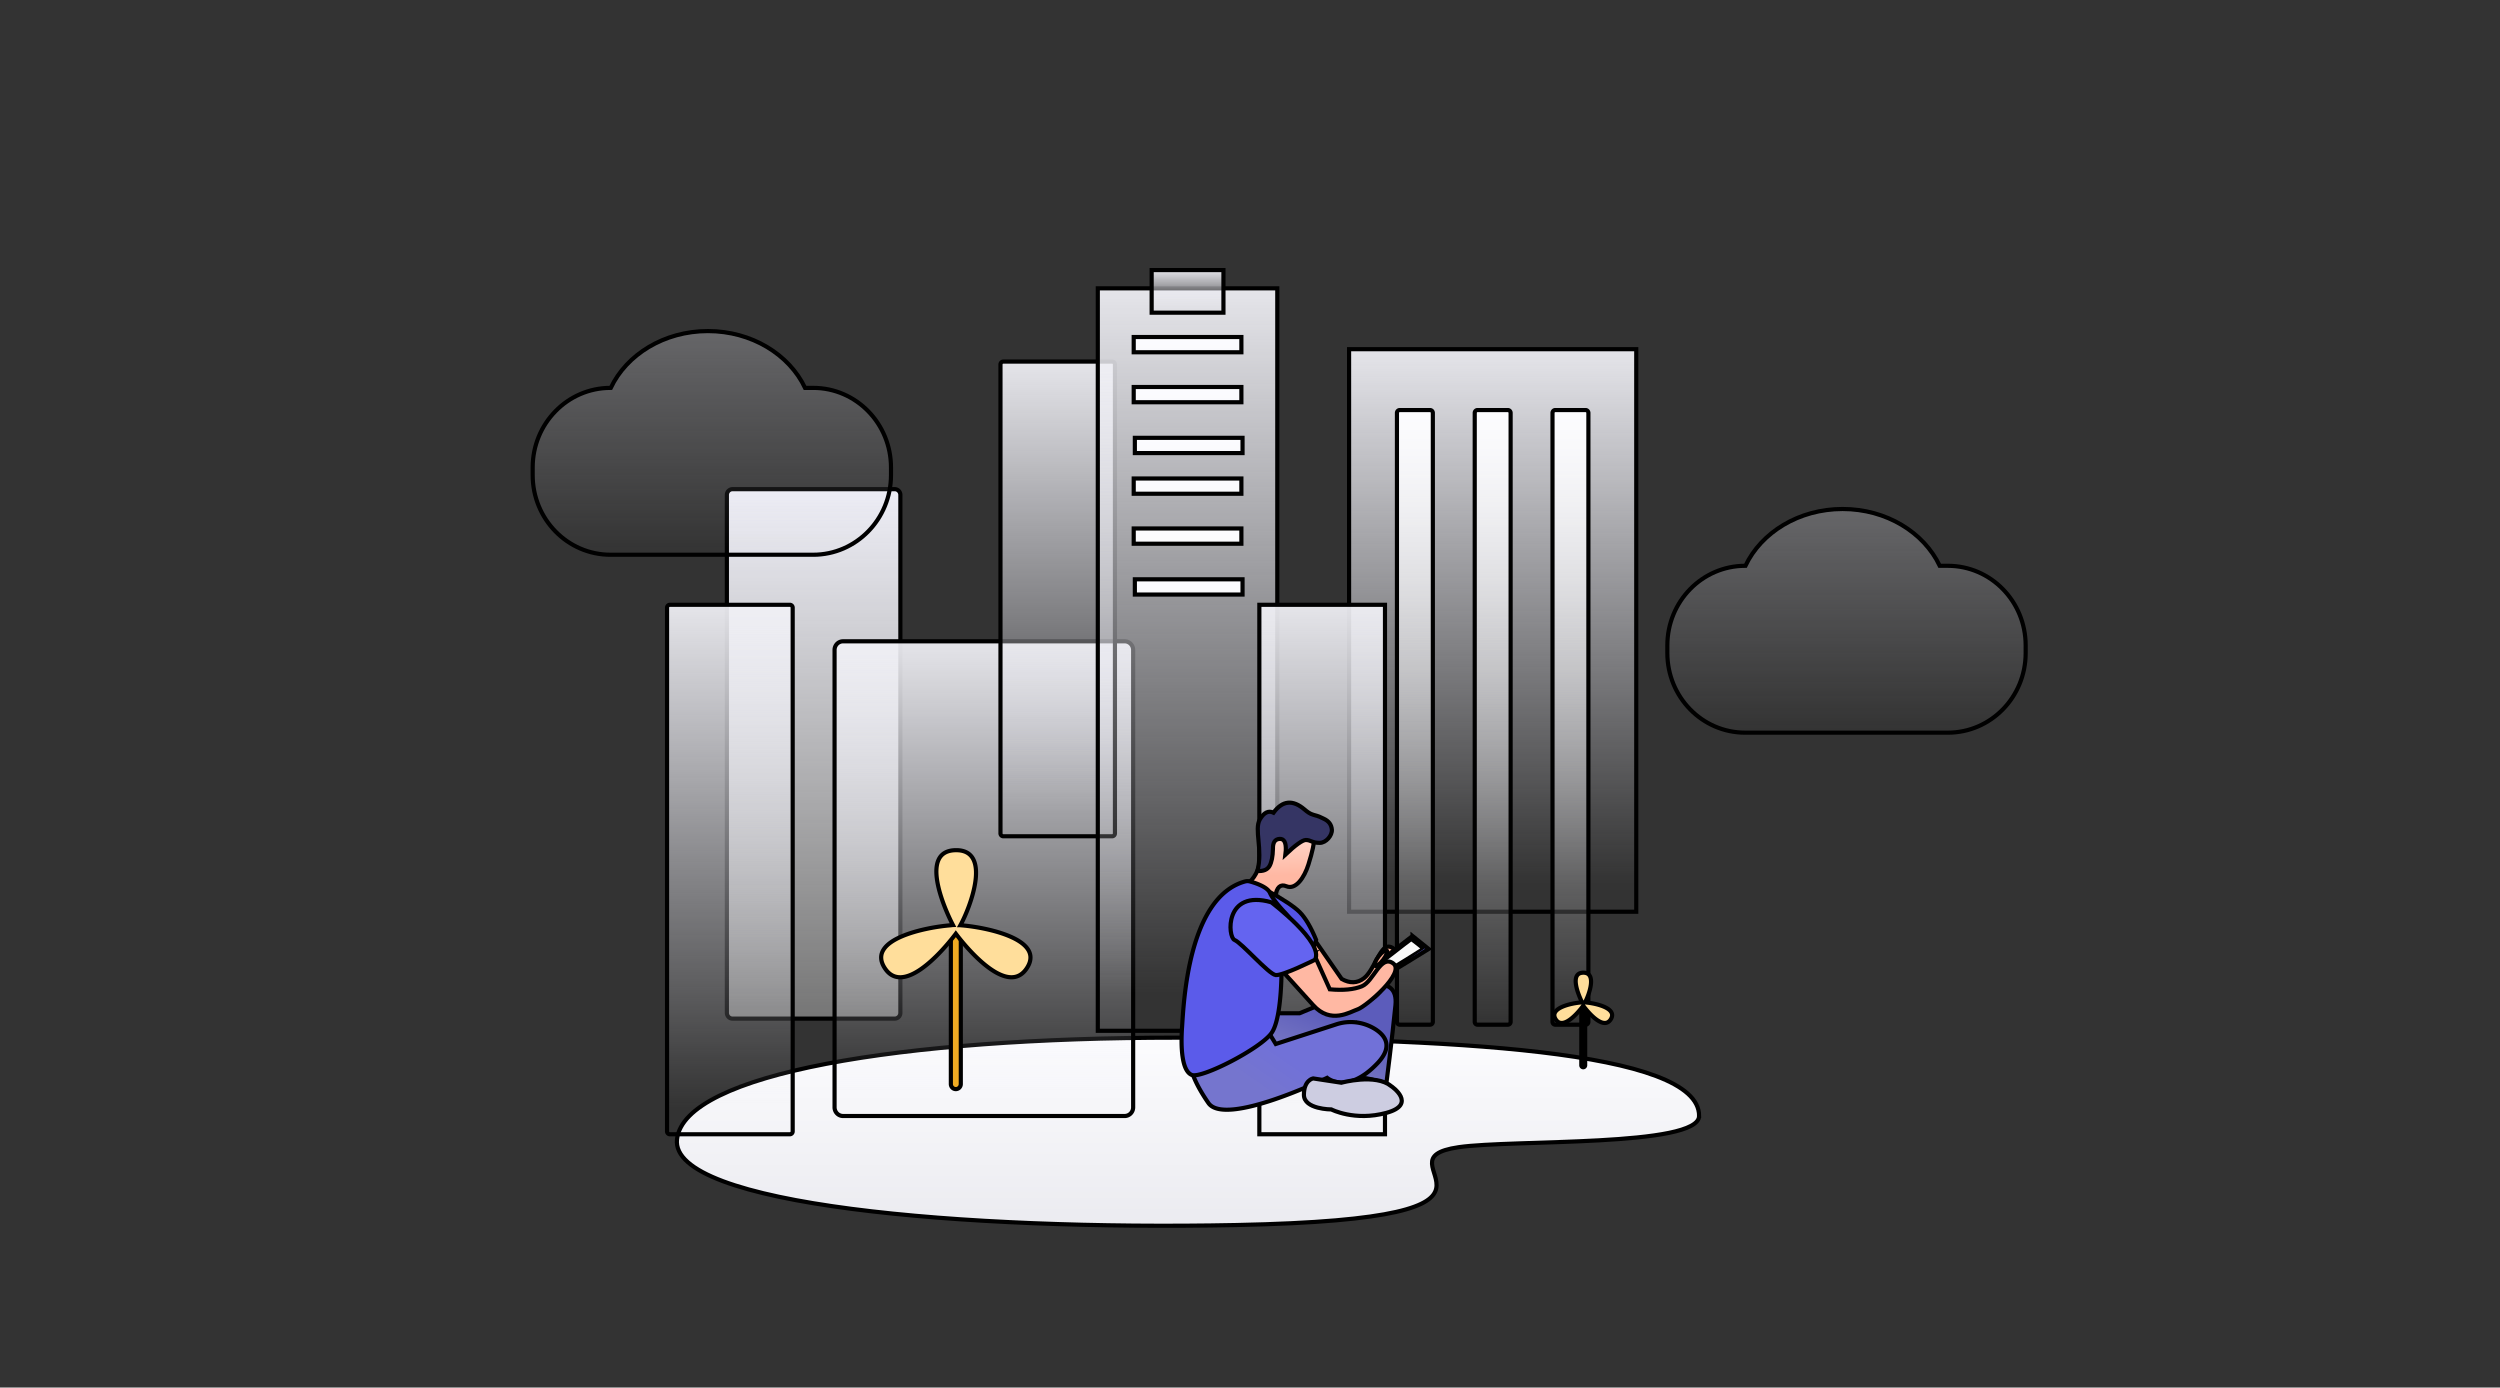 <svg width="600" height="333" xmlns="http://www.w3.org/2000/svg" fill="none">
 <rect width="100%" height="100%" fill="#333333" stroke="none"/>
 <g id="Layer_1">
  <title>Layer 1</title>
  <g stroke="null">
   <path stroke="null" fill="url(#svg_75)" d="m407.783,267.818c0,7.48 -44.81,5.648 -57.666,7.501c-21.561,3.108 24.884,17.123 -53.405,18.69c-65.489,1.311 -136.012,-4.806 -134.232,-20.586c1.78,-15.78 53.867,-24.383 119.831,-24.383c65.965,0 125.472,3.065 125.472,18.778z"/>
   <path stroke="null" fill="url(#svg_74)" d="m442.22,122.16c10.512,0 19.521,5.629 23.316,13.633l1.948,0c10.315,0 18.675,8.555 18.675,19.108l0,1.832c0,10.553 -8.36,19.108 -18.675,19.108l-48.644,0c-10.315,0 -18.677,-8.555 -18.677,-19.108l0,-1.832c0,-10.553 8.362,-19.108 18.677,-19.108l0.066,0c3.794,-8.005 12.804,-13.633 23.314,-13.633z" opacity="0.302"/>
   <path stroke="null" fill="url(#svg_73)" d="m214.734,117.399l-38.928,0a1.356,1.387 0 0 0 -1.356,1.387l0,124.297a1.356,1.387 0 0 0 1.356,1.387l38.928,0a1.356,1.387 0 0 0 1.356,-1.387l0,-124.297a1.356,1.387 0 0 0 -1.356,-1.387z"/>
   <path stroke="null" fill="url(#svg_72)" d="m269.924,153.914l-67.596,0a2.033,2.081 0 0 0 -2.033,2.081l0,109.764a2.033,2.081 0 0 0 2.033,2.081l67.596,0a2.033,2.081 0 0 0 2.033,-2.081l0,-109.764a2.033,2.081 0 0 0 -2.033,-2.081z"/>
   <path stroke="null" fill="url(#svg_71)" d="m266.908,86.779l-26.116,0a0.678,0.694 0 0 0 -0.678,0.694l0,112.538a0.678,0.694 0 0 0 0.678,0.694l26.116,0a0.678,0.694 0 0 0 0.678,-0.694l0,-112.538a0.678,0.694 0 0 0 -0.678,-0.694z"/>
   <path stroke="null" fill="url(#svg_70)" d="m189.566,145.151l-28.799,0a0.678,0.694 0 0 0 -0.678,0.694l0,125.684a0.678,0.694 0 0 0 0.678,0.694l28.799,0a0.678,0.694 0 0 0 0.678,-0.694l0,-125.684a0.678,0.694 0 0 0 -0.678,-0.694z"/>
   <path stroke="null" fill="url(#svg_69)" d="m392.702,83.806l-68.922,0l0,135.01l68.922,0l0,-135.01z"/>
   <path stroke="null" fill="url(#svg_68)" d="m343.204,98.412l-7.259,0a0.678,0.694 0 0 0 -0.678,0.694l0,146.13a0.678,0.694 0 0 0 0.678,0.694l7.259,0a0.678,0.694 0 0 0 0.678,-0.694l0,-146.13a0.678,0.694 0 0 0 -0.678,-0.694z"/>
   <path stroke="null" fill="url(#svg_67)" d="m361.871,98.412l-7.259,0a0.678,0.694 0 0 0 -0.678,0.694l0,146.13a0.678,0.694 0 0 0 0.678,0.694l7.259,0a0.678,0.694 0 0 0 0.678,-0.694l0,-146.13a0.678,0.694 0 0 0 -0.678,-0.694z"/>
   <path stroke="null" fill="url(#svg_66)" d="m380.537,98.412l-7.259,0a0.678,0.694 0 0 0 -0.678,0.694l0,146.13a0.678,0.694 0 0 0 0.678,0.694l7.259,0a0.678,0.694 0 0 0 0.678,-0.694l0,-146.13a0.678,0.694 0 0 0 -0.678,-0.694z"/>
   <path stroke="null" fill="url(#svg_65)" d="m306.549,69.2l-43.077,0l0,178.191l43.077,0l0,-178.191z"/>
   <path stroke="null" fill="url(#svg_64)" d="m332.396,145.151l-30.153,0l0,127.071l30.153,0l0,-127.071z"/>
   <path stroke="null" fill="url(#svg_63)" d="m297.934,80.884l-25.845,0l0,3.662l25.845,0l0,-3.662z"/>
   <path stroke="null" fill="url(#svg_62)" d="m297.934,92.879l-25.845,0l0,3.659l25.845,0l0,-3.659z"/>
   <path stroke="null" fill="url(#svg_61)" d="m298.208,105.08l-25.845,0l0,3.659l25.845,0l0,-3.659z"/>
   <path stroke="null" fill="url(#svg_60)" d="m297.934,114.839l-25.845,0l0,3.66l25.845,0l0,-3.66z"/>
   <path stroke="null" fill="url(#svg_59)" d="m297.934,126.834l-25.845,0l0,3.659l25.845,0l0,-3.659z"/>
   <path stroke="null" fill="url(#svg_58)" d="m298.208,139.033l-25.845,0l0,3.66l25.845,0l0,-3.66z"/>
   <path stroke="null" fill="url(#svg_57)" d="m293.627,64.819l-17.231,0l0,10.224l17.231,0l0,-10.224z"/>
   <path stroke="null" fill="url(#svg_56)" d="m306.24,243.185l5.653,0l13.932,-5.784s9.893,-4.285 9.085,3.856c-0.808,8.142 -2.221,19.067 -2.221,19.067s-4.442,-2.143 -6.865,-1.499c-2.424,0.642 -0.808,-13.069 -0.808,-13.069s-19.787,10.068 -21.603,8.784c-1.818,-1.286 -2.222,-10.283 -2.222,-10.283l5.048,-1.072z" clip-rule="evenodd" fill-rule="evenodd"/>
   <path stroke="null" fill="url(#svg_55)" d="m306.079,215.089c0.348,-2.189 1.236,-2.983 2.661,-2.387c2.238,0.936 4.308,-2.099 5.28,-5.211c1.977,-6.33 1.856,-8.124 -0.964,-9.303c-2.818,-1.18 -5.843,-2.28 -7.722,0.924c-1.879,3.203 -2.837,5.185 -3.054,7.828c-0.217,2.644 -2.231,4.936 -3.18,5.283c-0.632,0.232 1.695,1.186 6.979,2.866z" clip-rule="evenodd" fill-rule="evenodd"/>
   <path stroke="null" fill="#353564" d="m301.779,209.035c1.362,-5.207 -0.859,-9.942 0.603,-12.403c0.975,-1.641 2.062,-2.169 3.259,-1.588c2.134,-2.921 4.606,-3.185 7.421,-0.788c0.706,0.602 1.323,1.075 2.185,1.309c1.544,0.42 1.409,0.458 2.405,0.908c1.31,0.594 1.883,1.467 1.99,2.619c0.132,1.415 -1.402,3.196 -2.896,3.196c-1.906,0 -2.154,-0.692 -3.346,-0.688c-0.797,0.003 -2.439,1.172 -4.921,3.508l0.111,-0.958c0.094,-1.953 -0.408,-2.891 -1.506,-2.814c-1.097,0.076 -1.623,0.875 -1.579,2.397c-0.043,1.842 -0.317,3.21 -0.82,4.103c-0.502,0.895 -1.471,1.294 -2.906,1.2z" clip-rule="evenodd" fill-rule="evenodd"/>
   <path stroke="null" fill="#FFAF94" d="m315.107,225.001l6.892,9.942c1.978,1.115 3.762,1.057 5.353,-0.172c2.387,-1.843 3.817,-7.59 5.814,-7.59c1.995,0 2.812,3.081 2.812,3.081c-0.526,0 -4.503,10.092 -8.048,9.765c-4.339,-0.402 -10.273,-2.069 -10.609,-2.633c-0.61,-1.021 -7.32,-10.619 -7.32,-10.619l5.107,-1.774z"/>
   <path stroke="null" fill="#5555E7" d="m304.128,213.727c3.946,2.186 6.548,3.914 7.806,5.183c1.352,1.365 2.665,3.587 3.938,6.667c0,0 -1.067,4.258 -2.775,4.663c-1.708,0.405 -8.969,-5.272 -8.969,-5.272l0,-11.242z"/>
   <path stroke="null" fill="#5B5BEA" d="m339.007,224.639l-7.577,5.842c1.175,2.071 1.937,3.024 2.287,2.861c0.525,-0.245 9.159,-5.59 9.159,-5.59l-3.869,-3.114z" clip-rule="evenodd" fill-rule="evenodd"/>
   <path stroke="null" fill="#F9F9F9" d="m338.69,225.395c-0.122,0.025 -2.302,1.692 -6.538,5.004c0.922,1.354 1.404,2.092 1.451,2.214c0.068,0.183 8.104,-4.928 8.104,-4.929c0,0 -2.833,-2.325 -3.016,-2.289z" clip-rule="evenodd" fill-rule="evenodd"/>
   <path stroke="null" fill="#FFB8A3" d="m315.243,228.758l3.91,8.68c3.23,0.29 5.794,0.047 7.691,-0.73c2.844,-1.164 4.509,-7.722 7.532,-5.486s-6.617,10.364 -8.485,10.998c-1.868,0.632 -6.515,3.701 -10.735,-0.995c-4.22,-4.696 -9.559,-10.547 -9.559,-10.547l9.647,-1.921z"/>
   <path stroke="null" fill="url(#svg_54)" d="m303.759,246.597l2.424,3.96l14.47,-4.695a11.298,11.559 0 0 1 9.472,1.179c2.526,1.641 4.143,4.244 0.506,8.099c-7.273,7.709 -12.122,3.542 -12.122,3.542s-24.447,11.877 -28.489,6.042c-4.041,-5.834 -4.243,-8.751 -4.243,-8.751s15.557,-10 17.982,-9.376z" clip-rule="evenodd" fill-rule="evenodd"/>
   <path stroke="null" fill="#CDCDE1" d="m333.909,260.682s6.392,4.344 -1.198,6.412c-7.59,2.069 -13.182,-0.827 -13.182,-0.827s-6.591,0 -6.591,-3.516c0,-3.518 2.196,-3.931 2.196,-3.931l6.792,1.035s8.189,-2.276 11.984,0.827z"/>
   <path stroke="null" fill="#5B5BEA" d="m298.788,211.555a2.359,2.413 0 0 1 1.232,0.003c1.278,0.354 4.147,1.29 4.761,2.716c0.797,1.848 3.587,4.72 3.587,4.72s3.786,3.9 2.989,6.569c-0.797,2.667 -3.786,5.746 -3.786,5.746s0.247,12.841 -2.391,16.599c-2.637,3.757 -16.78,10.991 -19.131,10.084c-2.351,-0.907 -2.719,-6.326 -2.351,-11.537c0.369,-5.21 1.337,-31.064 15.09,-34.899z" clip-rule="evenodd" fill-rule="evenodd"/>
   <path stroke="null" fill="#6464F0" d="m305.11,216.548s12.792,9.701 10.484,13.798c0,0 -7.758,3.88 -9.437,3.665c-1.677,-0.216 -8.179,-7.762 -9.855,-8.408c-1.678,-0.646 -2.517,-12.288 8.808,-9.055z" clip-rule="evenodd" fill-rule="evenodd"/>
   <path stroke="null" fill="#FFAF94" d="m331.946,230.37c0.779,-1.019 1.171,-2.038 0.876,-2.273c-0.294,-0.236 -1.164,0.399 -1.944,1.419c-0.778,1.021 -1.171,2.038 -0.876,2.273c0.294,0.236 1.166,-0.399 1.944,-1.419z"/>
   <path stroke="null" fill="#EFAB23" d="m230.592,223.567a1.194,1.222 0 0 0 -2.389,0l0,36.597a1.194,1.222 0 0 0 2.389,0l0,-36.597z"/>
   <path stroke="null" fill="url(#svg_52)" d="m229.49,204.044c8.57,0 3.423,13.632 1.009,18.005a0.674,0.689 0 0 1 0.069,0.015c5.942,0.448 20.185,3.29 15.983,10.124c-4.33,7.043 -13.693,-3.508 -17.153,-8.093l-0.084,0.114c-3.526,4.642 -12.773,14.966 -17.067,7.98c-4.202,-6.834 10.041,-9.676 15.984,-10.124c0.104,-0.028 0.264,-0.047 0.473,-0.057c-2.294,-4.419 -8.061,-17.963 0.786,-17.963z"/>
   <path stroke="null" fill="#EFAB23" d="m380.439,241.16a0.461,0.472 0 1 0 -0.925,0l0,14.507a0.462,0.473 0 0 0 0.925,0l0,-14.507z"/>
   <path stroke="null" fill="url(#svg_51)" d="m380.012,233.442c3.319,0 1.326,5.397 0.39,7.127l0.026,0.006c2.299,0.178 7.815,1.302 6.188,4.009c-1.676,2.788 -5.301,-1.39 -6.64,-3.204c-1.338,1.814 -4.963,5.992 -6.639,3.204c-1.617,-2.689 3.82,-3.817 6.145,-4.004l0.043,-0.004a0.957,0.979 0 0 1 0.182,-0.022c-0.887,-1.746 -3.121,-7.11 0.304,-7.11z"/>
   <path stroke="null" fill="url(#svg_53)" d="m169.899,79.459c10.512,0 19.521,5.629 23.316,13.634l1.948,0c10.314,0 18.675,8.554 18.675,19.108l0,1.831c0,10.553 -8.362,19.108 -18.675,19.108l-48.646,0c-10.314,0 -18.675,-8.555 -18.675,-19.108l0,-1.831c0,-10.554 8.362,-19.109 18.675,-19.109l0.068,0c3.794,-8.003 12.804,-13.633 23.314,-13.633z" opacity="0.302"/>

  </g>
 </g>
 <defs>
  <linearGradient gradientTransform="matrix(1.356,0,0,1.387,20.347,-26.677)" gradientUnits="userSpaceOnUse" y2="231.328" x2="195.309" y1="198.783" x1="195.309" id="svg_75">
   <stop stop-color="#FCFCFE"/>
   <stop stop-color="#EBEBF0" offset="1"/>
  </linearGradient>
  <linearGradient gradientTransform="matrix(1.356,0,0,1.387,20.347,-26.677)" gradientUnits="userSpaceOnUse" y2="146.008" x2="311.894" y1="107.306" x1="311.894" id="svg_74">
   <stop stop-color="#DCDCE4"/>
   <stop stop-opacity="0" stop-color="#DEDEE6" offset="1"/>
  </linearGradient>
  <linearGradient gradientTransform="matrix(1.356,0,0,1.387,20.347,-26.677)" gradientUnits="userSpaceOnUse" y2="103.874" x2="129.034" y1="195.488" x1="129.034" id="svg_73">
   <stop stop-opacity="0.331" stop-color="#FCFCFC"/>
   <stop stop-color="#EEEEF6" offset="1"/>
  </linearGradient>
  <linearGradient gradientTransform="matrix(1.356,0,0,1.387,20.347,-26.677)" gradientUnits="userSpaceOnUse" y2="125.373" x2="159.173" y1="208.252" x1="159.173" id="svg_72">
   <stop stop-opacity="0" stop-color="#EEEEF7"/>
   <stop stop-color="#F0F0F5" offset="1"/>
  </linearGradient>
  <linearGradient gradientTransform="matrix(1.356,0,0,1.387,20.347,-26.677)" gradientUnits="userSpaceOnUse" y2="76.971" x2="172.246" y1="159.849" x1="172.246" id="svg_71">
   <stop stop-opacity="0" stop-color="#EEEEF7"/>
   <stop stop-color="#F0F0F5" offset="1"/>
  </linearGradient>
  <linearGradient gradientTransform="matrix(1.356,0,0,1.387,20.347,-26.677)" gradientUnits="userSpaceOnUse" y2="118.498" x2="114.205" y1="210.939" x1="114.205" id="svg_70">
   <stop stop-opacity="0" stop-color="#EEEEF7"/>
   <stop stop-color="#F0F0F5" offset="1"/>
  </linearGradient>
  <linearGradient gradientTransform="matrix(1.356,0,0,1.387,20.347,-26.677)" gradientUnits="userSpaceOnUse" y2="73.934" x2="249.252" y1="172.151" x1="249.252" id="svg_69">
   <stop stop-opacity="0" stop-color="#EEEEF7"/>
   <stop stop-color="#F0F0F5" offset="1"/>
  </linearGradient>
  <linearGradient gradientTransform="matrix(1.356,0,0,1.387,20.347,-26.677)" gradientUnits="userSpaceOnUse" y2="88.594" x2="249.752" y1="196.541" x1="249.752" id="svg_68">
   <stop stop-opacity="0" stop-color="#FBFBFF"/>
   <stop stop-color="#FDFDFF" offset="1"/>
  </linearGradient>
  <linearGradient gradientTransform="matrix(1.356,0,0,1.387,20.347,-26.677)" gradientUnits="userSpaceOnUse" y2="88.594" x2="263.521" y1="196.541" x1="263.521" id="svg_67">
   <stop stop-opacity="0" stop-color="#FBFBFF"/>
   <stop stop-color="#FDFDFF" offset="1"/>
  </linearGradient>
  <linearGradient gradientTransform="matrix(1.356,0,0,1.387,20.347,-26.677)" gradientUnits="userSpaceOnUse" y2="88.594" x2="277.291" y1="196.541" x1="277.291" id="svg_66">
   <stop stop-opacity="0" stop-color="#FBFBFF"/>
   <stop stop-color="#FDFDFF" offset="1"/>
  </linearGradient>
  <linearGradient gradientTransform="matrix(1.356,0,0,1.387,20.347,-26.677)" gradientUnits="userSpaceOnUse" y2="61.574" x2="195.233" y1="191.205" x1="195.233" id="svg_65">
   <stop stop-opacity="0" stop-color="#EEEEF7"/>
   <stop stop-color="#F0F0F5" offset="1"/>
  </linearGradient>
  <linearGradient gradientTransform="matrix(1.356,0,0,1.387,20.347,-26.677)" gradientUnits="userSpaceOnUse" y2="118.498" x2="219.065" y1="210.939" x1="219.065" id="svg_64">
   <stop stop-opacity="0" stop-color="#EEEEF7"/>
   <stop stop-color="#F0F0F5" offset="1"/>
  </linearGradient>
  <linearGradient gradientTransform="matrix(1.356,0,0,1.387,20.347,-26.677)" gradientUnits="userSpaceOnUse" y2="80.187" x2="195.233" y1="77.548" x1="195.233" id="svg_63">
   <stop stop-color="#FCFCFF"/>
   <stop stop-color="#FAFAFC" offset="1"/>
  </linearGradient>
  <linearGradient gradientTransform="matrix(1.356,0,0,1.387,20.347,-26.677)" gradientUnits="userSpaceOnUse" y2="88.834" x2="195.233" y1="86.196" x1="195.233" id="svg_62">
   <stop stop-color="#FCFCFF"/>
   <stop stop-color="#FAFAFC" offset="1"/>
  </linearGradient>
  <linearGradient gradientTransform="matrix(1.356,0,0,1.387,20.347,-26.677)" gradientUnits="userSpaceOnUse" y2="97.63" x2="195.436" y1="94.992" x1="195.436" id="svg_61">
   <stop stop-color="#FCFCFF"/>
   <stop stop-color="#FAFAFC" offset="1"/>
  </linearGradient>
  <linearGradient gradientTransform="matrix(1.356,0,0,1.387,20.347,-26.677)" gradientUnits="userSpaceOnUse" y2="104.667" x2="195.233" y1="102.028" x1="195.233" id="svg_60">
   <stop stop-color="#FCFCFF"/>
   <stop stop-color="#FAFAFC" offset="1"/>
  </linearGradient>
  <linearGradient gradientTransform="matrix(1.356,0,0,1.387,20.347,-26.677)" gradientUnits="userSpaceOnUse" y2="113.314" x2="195.233" y1="110.676" x1="195.233" id="svg_59">
   <stop stop-color="#FCFCFF"/>
   <stop stop-color="#FAFAFC" offset="1"/>
  </linearGradient>
  <linearGradient gradientTransform="matrix(1.356,0,0,1.387,20.347,-26.677)" gradientUnits="userSpaceOnUse" y2="122.11" x2="195.436" y1="119.471" x1="195.436" id="svg_58">
   <stop stop-color="#FCFCFF"/>
   <stop stop-color="#FAFAFC" offset="1"/>
  </linearGradient>
  <linearGradient gradientTransform="matrix(1.356,0,0,1.387,20.347,-26.677)" gradientUnits="userSpaceOnUse" y2="65.532" x2="195.233" y1="72.97" x1="195.233" id="svg_57">
   <stop stop-opacity="0" stop-color="#EEEEF7"/>
   <stop stop-color="#F0F0F5" offset="1"/>
  </linearGradient>
  <linearGradient gradientTransform="matrix(1.356,0,0,1.387,20.347,-26.677)" gradientUnits="userSpaceOnUse" y2="193.129" x2="216.69" y1="202.049" x1="212.909" id="svg_56">
   <stop stop-color="#7878C3"/>
   <stop stop-color="#5C5CBB" offset="1"/>
  </linearGradient>
  <linearGradient gradientTransform="matrix(1.356,0,0,1.387,20.347,-26.677)" gradientUnits="userSpaceOnUse" y2="170.626" x2="213.525" y1="164.932" x1="213.383" id="svg_55">
   <stop stop-color="#FFD2C4"/>
   <stop stop-color="#FFB8A3" offset="1"/>
  </linearGradient>
  <linearGradient gradientTransform="matrix(1.356,0,0,1.387,20.347,-26.677)" gradientUnits="userSpaceOnUse" y2="198.826" x2="207.933" y1="204.982" x1="203.784" id="svg_54">
   <stop stop-color="#7575CE"/>
   <stop stop-color="#7171D8" offset="1"/>
  </linearGradient>
  <linearGradient gradientTransform="matrix(1.356,0,0,1.387,20.347,-26.677)" gradientUnits="userSpaceOnUse" y2="115.222" x2="111.013" y1="76.52" x1="111.013" id="svg_53">
   <stop stop-color="#DCDCE4"/>
   <stop stop-opacity="0" stop-color="#DEDEE6" offset="1"/>
  </linearGradient>
  <radialGradient gradientTransform="matrix(-9.853,-17.389,13.079,-7.758,215.84,177.965)" gradientUnits="userSpaceOnUse" r="1" cy="0" cx="0" id="svg_52">
   <stop stop-color="#F8B837"/>
   <stop stop-color="#FFDE9B" offset="1"/>
  </radialGradient>
  <radialGradient gradientTransform="matrix(-3.814,-6.731,5.218,-3.095,374.709,223.63)" gradientUnits="userSpaceOnUse" r="1" cy="0" cx="0" id="svg_51">
   <stop stop-color="#F8B837"/>
   <stop stop-color="#FFDE9B" offset="1"/>
  </radialGradient>
 </defs>
</svg>